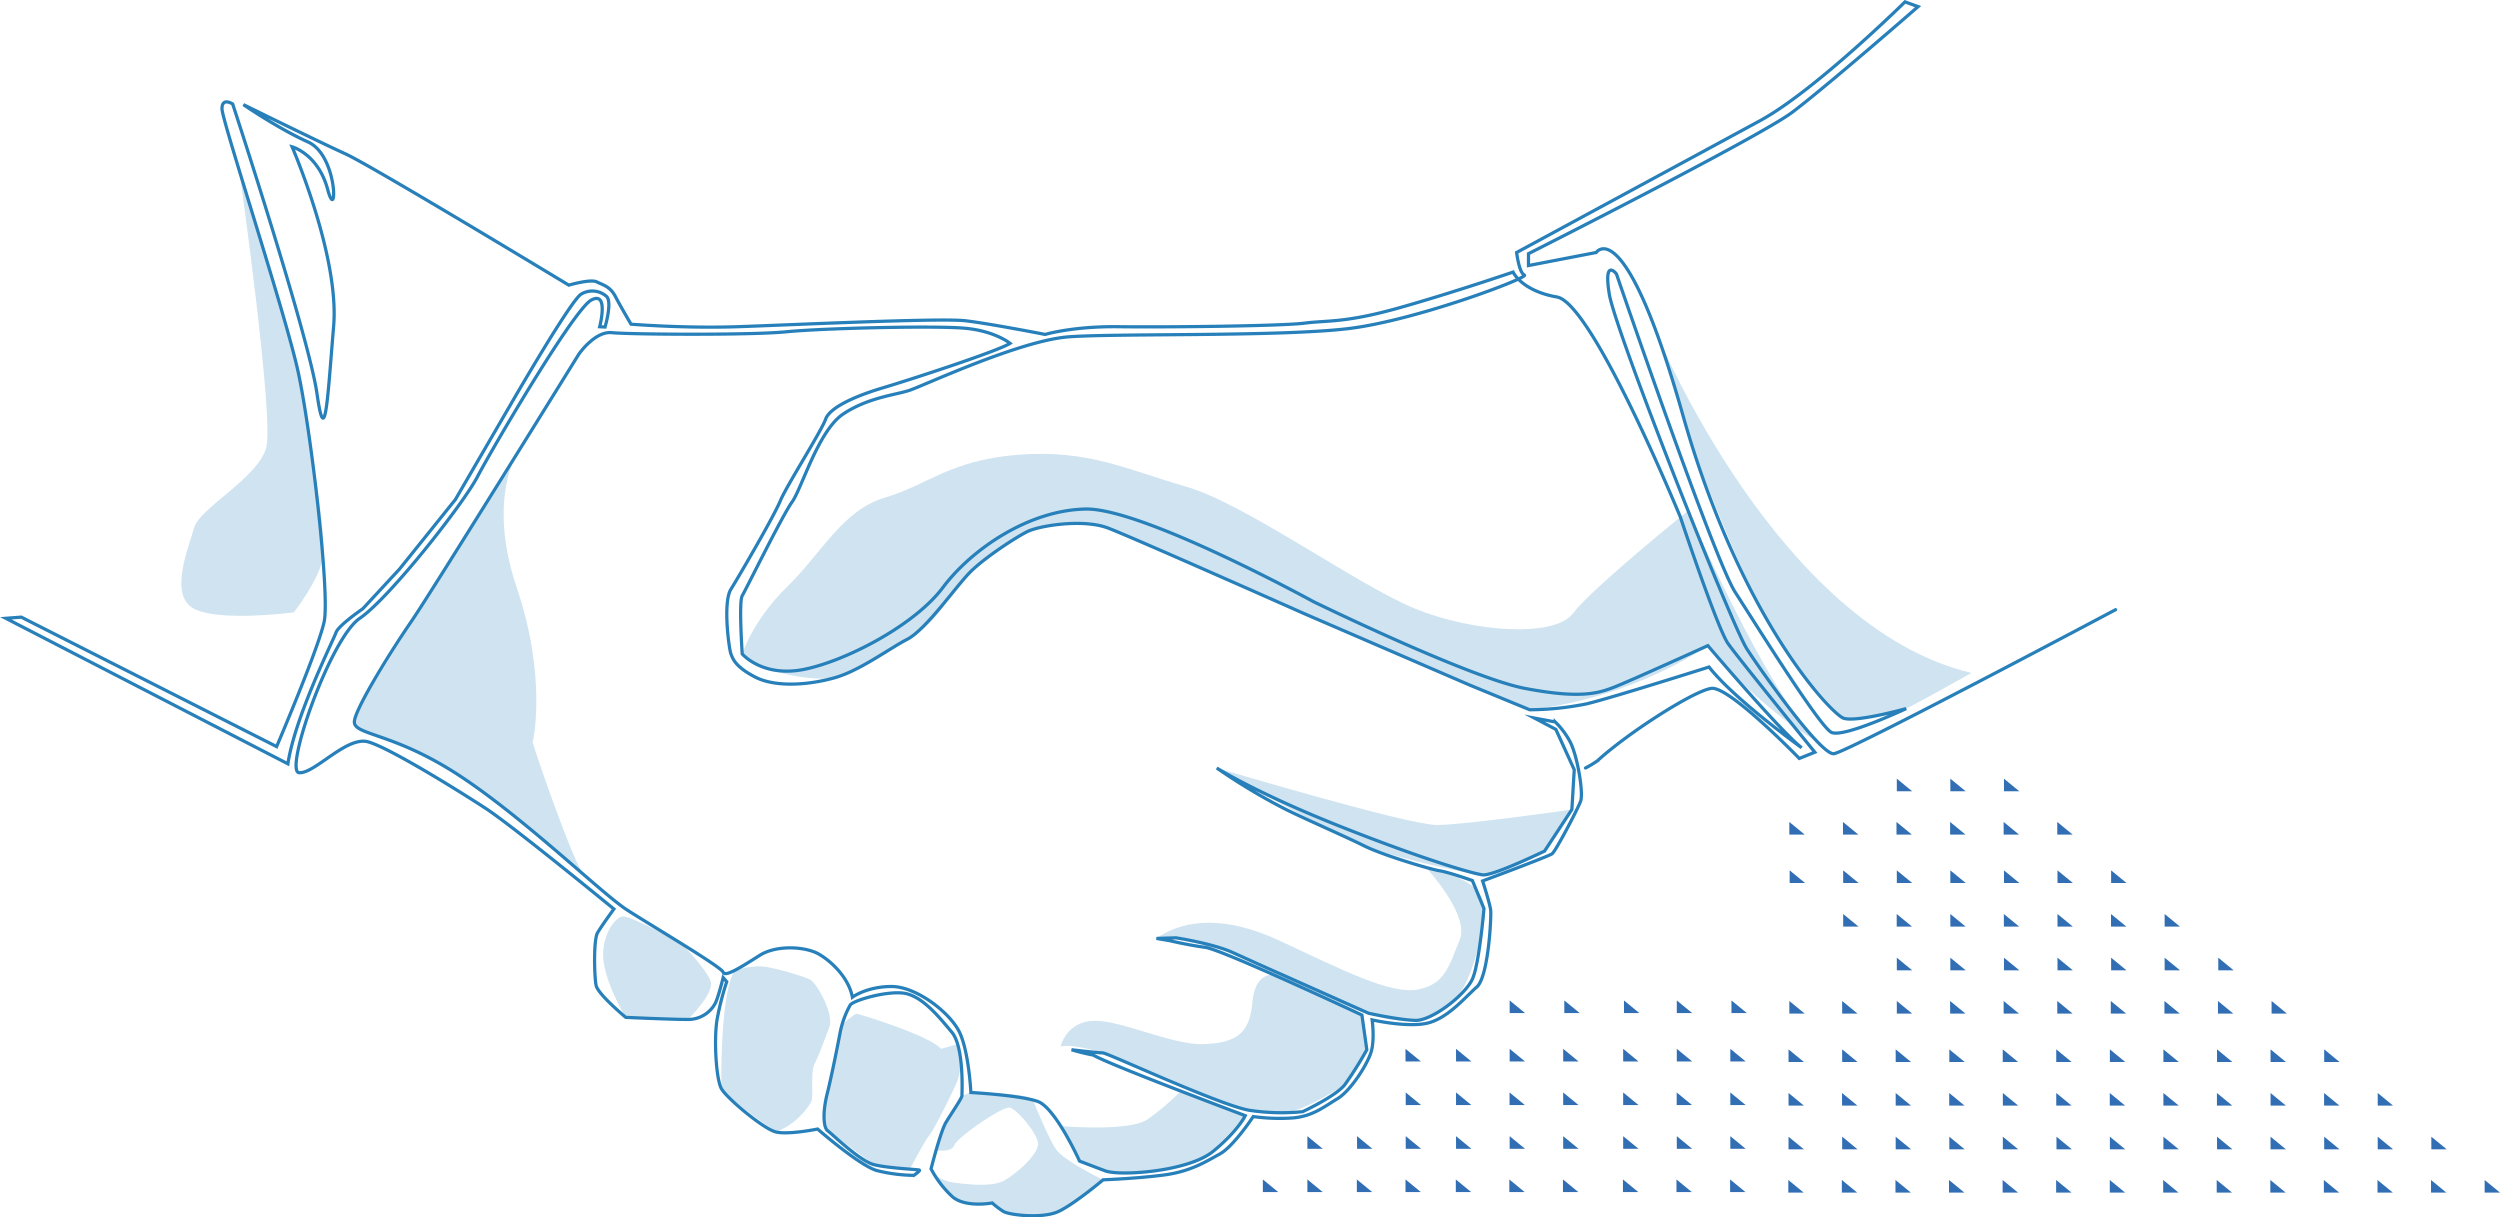 <?xml version="1.0" encoding="UTF-8" standalone="no"?>
<svg
   width="770.242"
   height="375.067"
   viewBox="0 0 770.242 375.067"
   version="1.1"
   id="svg802"
   sodipodi:docname="Illustration-MainSerrees-3.svg"
   inkscape:version="1.2.1 (9c6d41e410, 2022-07-14, custom)"
   xmlns:inkscape="http://www.inkscape.org/namespaces/inkscape"
   xmlns:sodipodi="http://sodipodi.sourceforge.net/DTD/sodipodi-0.dtd"
   xmlns="http://www.w3.org/2000/svg"
   xmlns:svg="http://www.w3.org/2000/svg">
  <sodipodi:namedview
     id="namedview804"
     pagecolor="#ffffff"
     bordercolor="#000000"
     borderopacity="0.25"
     inkscape:showpageshadow="2"
     inkscape:pageopacity="0.0"
     inkscape:pagecheckerboard="0"
     inkscape:deskcolor="#d1d1d1"
     showgrid="false"
     inkscape:zoom="1.7033608"
     inkscape:cx="384.53393"
     inkscape:cy="187.27683"
     inkscape:window-width="2560"
     inkscape:window-height="1361"
     inkscape:window-x="0"
     inkscape:window-y="0"
     inkscape:window-maximized="1"
     inkscape:current-layer="svg802" />
  <defs
     id="defs466">
    <clipPath
       id="a">
      <rect
         width="770.242"
         height="375.067"
         fill="none"
         id="rect427" />
    </clipPath>
    <clipPath
       id="c">
      <rect
         width="43.817"
         height="137.177"
         transform="translate(670.561 52.56)"
         fill="none"
         id="rect430" />
    </clipPath>
    <clipPath
       id="d">
      <rect
         width="70.972"
         height="129.83"
         transform="translate(590.177 139.825)"
         fill="none"
         id="rect433" />
    </clipPath>
    <clipPath
       id="e">
      <rect
         width="109.415"
         height="32.943"
         transform="translate(285.956 236.609)"
         fill="none"
         id="rect436" />
    </clipPath>
    <clipPath
       id="f">
      <rect
         width="101.151"
         height="47.322"
         transform="translate(312.792 267.23)"
         fill="none"
         id="rect439" />
    </clipPath>
    <clipPath
       id="g">
      <rect
         width="94.321"
         height="42.729"
         transform="translate(349.126 300.32)"
         fill="none"
         id="rect442" />
    </clipPath>
    <clipPath
       id="h">
      <rect
         width="56.858"
         height="25.173"
         transform="translate(386.589 336.164)"
         fill="none"
         id="rect445" />
    </clipPath>
    <clipPath
       id="i">
      <rect
         width="53.016"
         height="38.277"
         transform="translate(430.364 336.602)"
         fill="none"
         id="rect448" />
    </clipPath>
    <clipPath
       id="j">
      <rect
         width="41.991"
         height="47.9"
         transform="translate(474.334 312.312)"
         fill="none"
         id="rect451" />
    </clipPath>
    <clipPath
       id="k">
      <rect
         width="33.531"
         height="51.026"
         transform="translate(514.461 297.743)"
         fill="none"
         id="rect454" />
    </clipPath>
    <clipPath
       id="l">
      <rect
         width="33.258"
         height="31.748"
         transform="translate(551.16 282.348)"
         fill="none"
         id="rect457" />
    </clipPath>
    <clipPath
       id="m">
      <rect
         width="96.551"
         height="117.471"
         transform="translate(162.817 103.811)"
         fill="none"
         id="rect460" />
    </clipPath>
    <clipPath
       id="n">
      <rect
         width="331.225"
         height="88.679"
         transform="translate(210.339 139.825)"
         fill="none"
         id="rect463" />
    </clipPath>
  </defs>
  <g
     clip-path="url(#a)"
     id="g800"
     transform="matrix(-1,0,0,1,770.242,0)">
    <g
       clip-path="url(#a)"
       id="g798">
      <g
         opacity="0.22"
         id="g472">
        <g
           clip-path="url(#c)"
           id="g470">
          <path
             d="m 696.51,52.56 c 0,0 -17.544,56.488 -19.6,69.684 -2.056,13.196 -7.43,42.84 -6.161,49.693 1.269,6.853 8.954,16.734 8.954,16.734 0,0 22.78,3.018 30.739,-1.1 7.959,-4.118 1.647,-18.937 0,-24.975 -1.647,-6.038 -19.761,-15.369 -22.231,-24.7 -2.47,-9.331 8.3,-85.337 8.3,-85.337"
             fill="#2780ba"
             id="path468" />
        </g>
      </g>
      <g
         opacity="0.22"
         id="g478">
        <g
           clip-path="url(#d)"
           id="g476">
          <path
             d="m 619.1,245.735 c 0,0 19.767,-14.364 36.755,-19.659 0,0 9.469,-1.8 3.073,-9.312 l -47.955,-76.939 c 0,0 9.214,14.264 0,41.435 -9.214,27.171 -5.1,47.006 -4.824,47.243 0.276,0.237 -12.814,38.432 -15.975,41.152 z"
             fill="#2780ba"
             id="path474" />
        </g>
      </g>
      <g
         opacity="0.22"
         id="g484">
        <g
           clip-path="url(#e)"
           id="g482">
          <path
             d="m 395.371,236.608 c 0,0 -34.67,19.862 -45.377,23.969 -10.707,4.107 -34.694,9.223 -36.594,8.966 -1.9,-0.257 -19.029,-7.319 -19.029,-7.319 l -8.417,-12.808 c 0,0 32.935,4.757 41.717,4.757 8.782,0 67.7,-17.565 67.7,-17.565"
             fill="#2780ba"
             id="path480" />
        </g>
      </g>
      <g
         opacity="0.22"
         id="g490">
        <g
           clip-path="url(#f)"
           id="g488">
          <path
             d="m 330.963,267.23 c 0,0 -13.72,14.572 -10.427,22.439 3.293,7.867 4.392,13.54 12.808,15.187 8.416,1.647 23.371,-6.038 42.607,-15 19.236,-8.962 31.313,-5.489 37.992,-0.732 0,0 -14.369,-2.711 -46.111,14.471 0,0 -20.4,12.609 -33.664,10.779 -13.264,-1.83 -16.585,-11.913 -20.14,-25.26 -3.555,-13.347 0.1,-17.606 16.935,-21.88"
             fill="#2780ba"
             id="path486" />
        </g>
      </g>
      <g
         opacity="0.22"
         id="g496">
        <g
           clip-path="url(#g)"
           id="g494">
          <path
             d="m 443.447,322.467 c 0,0 -2.379,-1.235 -12.945,1.921 -10.566,3.156 -35.13,14.514 -35.13,14.514 0,0 -14.39,5.318 -21.551,3.91 -7.161,-1.408 -17.971,-8.681 -17.971,-8.681 l -6.724,-10.7 1.51,-10.7 27.118,-12.368 c 0,0 5.816,-1.08 6.64,8.525 0.824,9.605 5.077,12.433 14.957,12.8 9.88,0.367 26.211,-7.775 34.444,-7.133 a 10.373,10.373 0 0 1 9.652,7.915"
             fill="#2780ba"
             id="path492" />
        </g>
      </g>
      <g
         opacity="0.22"
         id="g502">
        <g
           clip-path="url(#h)"
           id="g500">
          <path
             d="m 386.589,343.737 c 0,0 8.787,10.89 14.754,13.748 5.967,2.858 19.844,3.852 19.844,3.852 l 8.491,-0.584 7.96,-3.019 a 114.333,114.333 0 0 1 5.809,-10.805 c 0,0 -21.042,1.885 -26.8,-2.094 a 71.846,71.846 0 0 1 -10.187,-8.671 z"
             fill="#2780ba"
             id="path498" />
        </g>
      </g>
      <g
         opacity="0.22"
         id="g508">
        <g
           clip-path="url(#i)"
           id="g506">
          <path
             d="m 430.364,363.5 c 0,0 7.959,6.724 13.723,9.743 5.764,3.019 14.125,1.04 15.571,0.52 a 31.512,31.512 0 0 0 4.876,-3.127 c 0,0 6.057,0.86 8.61,-0.146 2.553,-1.006 6.814,-4.827 8.187,-6.99 1.373,-2.163 2.049,-3.385 2.049,-3.385 0,0 -1.007,3.522 -7.731,4.346 -6.724,0.824 -11.527,0.823 -14.409,-0.549 -2.882,-1.372 -11.939,-8.508 -10.7,-12.351 1.239,-3.843 6.45,-9.606 8.509,-10.292 2.059,-0.686 16.192,9.057 17.153,11.527 0.961,2.47 5.615,1.571 5.615,1.571 0,0 -4.106,-12.183 -7.948,-16.757 l -2.744,-1.007 c 0,0 -18.328,-0.008 -19.182,2.329 -0.854,2.337 -4.7,11.531 -7.029,15.1 -2.329,3.569 -14.546,9.469 -14.546,9.469"
             fill="#2780ba"
             id="path504" />
        </g>
      </g>
      <g
         opacity="0.22"
         id="g514">
        <g
           clip-path="url(#j)"
           id="g512">
          <path
             d="m 475.2,321.685 c 0,0 -2.3,6.409 0.586,12.584 2.886,6.175 6.862,14 8.234,15.644 1.372,1.644 5.923,10.3 5.923,10.3 l 11,-1.38 14.271,-10.43 1.109,-5.353 -3.06,-15.537 -2.5,-11.914 c 0,0 -3.829,-3.286 -4.378,-3.286 -0.549,0 -22.642,6.724 -26.073,10.841 z"
             fill="#2780ba"
             id="path510" />
        </g>
      </g>
      <g
         opacity="0.22"
         id="g520">
        <g
           clip-path="url(#k)"
           id="g518">
          <path
             d="m 543.87,298.961 c 0,0 -5.371,-1.744 -9.625,-1.057 -4.254,0.687 -11.939,3.019 -13.723,3.979 -1.784,0.96 -7.41,10.429 -5.763,14.684 1.647,4.255 3.156,8.508 4.528,11.252 1.372,2.744 0.137,10.155 1.1,11.8 a 22.328,22.328 0 0 0 10.749,9.148 c 0,0 13.677,-9.331 16.834,-13.357 0,0 0.587,-29.081 -4.1,-36.451"
             fill="#2780ba"
             id="path516" />
        </g>
      </g>
      <g
         opacity="0.22"
         id="g526">
        <g
           clip-path="url(#l)"
           id="g524">
          <path
             d="m 558.306,314.1 c 0,0 -8.142,-7.959 -7.044,-11.619 1.098,-3.66 8.718,-11.558 9.278,-11.906 0.56,-0.348 15.24,-8.4 17.8,-8.22 2.56,0.18 7.136,6.587 5.855,14.454 -1.281,7.867 -6.77,16.651 -6.77,16.651 z"
             fill="#2780ba"
             id="path522" />
        </g>
      </g>
      <g
         opacity="0.22"
         id="g532">
        <g
           clip-path="url(#m)"
           id="g530">
          <path
             d="m 162.817,207.333 c 0,0 17.455,9.762 20.127,10.978 2.672,1.216 13.173,3.294 19.394,2.928 0,0 16.8,-16.109 25.915,-34.618 9.115,-18.509 19.876,-46.8 19.876,-46.8 l 11.239,-36.015 c 0,0 -37.086,89.526 -96.551,103.523"
             fill="#2780ba"
             id="path528" />
        </g>
      </g>
      <g
         opacity="0.22"
         id="g538">
        <g
           clip-path="url(#n)"
           id="g536">
          <path
             d="m 244.055,198.917 c 0,0 22.414,16.01 54.891,19.761 l 109.621,-47.325 20.287,-8.664 c 0,0 9.064,-2.878 16.974,-0.89 7.91,1.988 8.337,2.165 21.115,10.676 12.778,8.511 9.3,15.982 23.755,24.476 14.455,8.494 18.478,10.914 22.323,11.846 3.845,0.932 19.943,0 28.543,-7.318 0,0 -3.2,-10.338 -13.906,-20.767 -10.706,-10.429 -17.016,-23.6 -30.19,-27.446 -13.174,-3.846 -19.761,-11.527 -41.168,-13.174 -21.407,-1.647 -33.484,4.666 -51.6,9.881 -18.116,5.215 -52.969,30.463 -70.534,37.6 -17.565,7.137 -42.815,9.058 -48.579,1.373 -5.764,-7.685 -35.448,-31.58 -35.448,-31.58 0,0 -24.117,55.532 -39.8,71.139 0,0 17.249,-9.46 33.716,-29.587"
             fill="#2780ba"
             id="path534" />
        </g>
      </g>
      <path
         d="m 118.447,187.847 c 0,0 82.794,44 86.819,44.37 4.025,0.37 21.956,-24.884 26.714,-32.2 4.758,-7.316 40.62,-98.074 42.449,-109.417 1.829,-11.343 -2.2,-6.221 -2.2,-6.221 0,0 -30.007,87.825 -36.594,98.071 -6.587,10.246 -25.978,41.35 -29.635,43.18 -3.657,1.83 -23.054,-7.318 -23.054,-7.318 0,0 15.735,4.391 19.4,2.927 3.665,-1.464 31.47,-30.007 49.4,-93.315 17.93,-63.308 26.713,-50.133 26.713,-50.133 l 20.859,4.025 v -3.659 c 0,0 -70.998,-35.862 -81.244,-43.547 -10.246,-7.685 -38.79,-32.569 -38.79,-32.569 l 4.026,-1.464 c 0,0 27.811,27.446 44.644,36.594 16.833,9.148 75.018,40.62 75.018,40.62 0,0 -0.732,6.221 -2.379,6.953 -1.647,0.732 33.118,13.9 53.976,16.467 20.858,2.567 71.359,1.464 86.362,2.561 15.003,1.097 44.645,15 49.036,16.468 4.391,1.468 12.808,2.195 20.493,7.319 7.685,5.124 12.808,23.054 15.735,27.079 2.927,4.025 14.272,27.08 15.37,28.909 1.098,1.829 0,17.931 0,17.931 0,0 -6.221,7.319 -19.029,4.757 -12.808,-2.562 -34.036,-13.535 -42.815,-25.249 -8.779,-11.714 -26.348,-23.786 -43.913,-24.152 -17.565,-0.366 -70.26,28.543 -70.26,28.543 0,0 -47.938,23.423 -65.138,26.714 -17.2,3.291 -22.688,1.463 -27.445,-0.366 -4.757,-1.829 -28.909,-12.808 -28.909,-12.808 0,0 -22.323,26.347 -28.91,31.471 0,0 20.859,-15 28.544,-24.884 0,0 30.007,9.514 37.692,11.344 a 90.587,90.587 0 0 0 17.565,1.829 l 18.663,-7.684 50.865,-21.957 c 0,0 52.7,-23.42 60.38,-26.347 7.68,-2.927 21.225,-0.732 24.884,1.1 3.659,1.832 13.174,8.05 17.565,12.441 4.391,4.391 13.54,17.659 19.4,20.723 5.86,3.064 14.637,9.65 22.322,11.846 7.685,2.196 18.114,3.111 24.518,-0.183 6.404,-3.294 6.953,-5.855 7.5,-7.136 0.547,-1.281 2.562,-15.827 0,-19.943 -2.562,-4.116 -13.265,-22.506 -15.187,-27.171 -1.922,-4.665 -12.624,-21.408 -14,-25.25 -1.376,-3.842 -10.155,-7.41 -17.565,-9.606 -7.41,-2.196 -35.4,-11.253 -39.247,-13.723 0,0 4.666,-3.842 14,-4.666 9.334,-0.824 43.913,0 54.891,1.1 10.978,1.1 48.579,0.824 53.793,0.275 5.214,-0.549 10.155,6.587 10.155,6.587 0,0 45.56,73.553 51.6,82.336 6.04,8.783 17.016,26.348 17.565,30.739 0.549,4.391 -11.527,3.293 -31.837,16.467 -20.31,13.174 -44.462,36.777 -52.146,41.717 -7.684,4.94 -29.098,17.558 -29.646,19.208 -0.548,1.65 -6.038,-1.921 -11.253,-5.215 -5.215,-3.294 -14.272,-2.744 -18.389,-0.274 -4.117,2.47 -9.057,7.41 -10.154,13.174 0,0 -4.392,-3.294 -12.076,-3.294 -7.684,0 -18.389,8.234 -21.133,14.546 -2.744,6.312 -3.294,18.114 -3.294,18.114 0,0 -15.1,0.824 -20.584,2.745 -5.484,1.921 -12.9,18.388 -12.9,18.388 0,0 -3.568,1.373 -7.959,3.019 -4.391,1.646 -25.525,0.275 -33.209,-6.038 -7.684,-6.313 -9.881,-10.978 -9.881,-10.978 0,0 42.4,-15.918 46.8,-18.663 a 65.336,65.336 0 0 0 6.724,-1.646 c 0,0 -8.1,0.96 -9.606,0.96 -1.506,0 -36.5,16.33 -45.285,17.7 a 64.943,64.943 0 0 1 -16.33,0.411 c 0,0 -10.292,-4.8 -13.037,-8.371 a 116.413,116.413 0 0 1 -6.724,-10.7 l 1.51,-10.7 c 0,0 43.089,-20.173 48.3,-20.859 5.211,-0.686 10.978,-2.058 10.978,-2.058 l 4.025,-0.686 -6.038,-0.183 c 0,0 -11.344,1.738 -17.565,4.574 -6.221,2.836 -41.763,18.663 -41.763,18.663 0,0 -9.331,2.058 -14.409,2.2 -5.078,0.142 -15.644,-7.96 -17.7,-13.037 -2.056,-5.077 -3.431,-21.407 -3.431,-21.407 l 3.568,-8.646 c 0,0 7.593,-2.653 10.155,-3.019 2.562,-0.366 17.382,-4.757 23.237,-7.685 5.855,-2.928 19.761,-8.965 24.7,-11.527 a 186.881,186.881 0 0 0 20.676,-12.442 c 0,0 -12.073,7.677 -37.873,17.924 -25.8,10.247 -40.985,14.637 -44.1,15 -3.115,0.363 -19.029,-7.319 -19.029,-7.319 l -8.416,-12.808 -0.732,-12.259 5.672,-12.442 6.587,-3.476 -6.4,1.189 a 24.569,24.569 0 0 0 -4.391,5.764 c -2.333,3.979 -4.392,16.055 -3.431,18.663 0.961,2.608 7.685,15.369 8.783,16.193 1.098,0.824 21.407,8.37 21.407,8.37 0,0 -2.2,6.862 -2.47,8.92 -0.27,2.058 0.686,20.584 4.254,23.741 3.568,3.157 8.92,9.6 15.1,11.115 6.18,1.515 17.153,-0.961 17.153,-0.961 0,0 -0.823,5.9 0.275,9.744 1.098,3.844 6.312,12.076 10.429,14.546 4.117,2.47 7.548,5.351 13.586,5.9 a 59.035,59.035 0 0 0 12.35,-0.411 c 0,0 6.038,9.194 10.292,11.527 4.254,2.333 8.92,5.352 17.016,6.449 8.096,1.097 18.938,1.51 18.938,1.51 0,0 8.782,7.41 13.722,9.743 4.94,2.333 15.233,1.1 17.017,0 a 26.21,26.21 0 0 0 3.43,-2.607 c 0,0 8.234,1.555 12.259,-1.921 a 31.715,31.715 0 0 0 6.587,-8.6 c 0,0 -2.927,-11.527 -4.574,-14.272 -1.647,-2.745 -4.94,-7.5 -4.94,-8.233 0,-0.733 -0.732,-15 3.11,-19.578 3.842,-4.578 9.332,-11.527 15.187,-12.076 5.855,-0.549 15.186,2.379 16.1,3.659 a 29.107,29.107 0 0 1 3.11,8.417 c 0.549,2.928 2.562,13.174 4.026,19.029 1.464,5.855 1.1,10.429 -0.183,11.344 -1.283,0.915 -9.881,9.331 -14.272,10.429 -4.391,1.098 -13.357,1.464 -13.9,1.647 -0.543,0.183 1.646,1.647 1.646,1.647 a 49.41,49.41 0 0 0 11.344,-1.464 c 5.306,-1.464 18.3,-12.808 18.3,-12.808 0,0 8.966,1.83 12.808,0.915 3.842,-0.915 15.187,-10.429 16.833,-13.357 1.646,-2.928 2.379,-15.552 1.281,-21.59 a 87.075,87.075 0 0 0 -2.927,-11.344 l 1.1,-1.281 c 0,0 1.646,6.678 2.561,8.142 a 9.472,9.472 0 0 0 8.325,4.757 c 5.032,0 19.121,-0.64 19.121,-0.64 0,0 8.6,-7.136 9.148,-9.881 0.548,-2.745 0.823,-14 -0.457,-16.192 -1.28,-2.192 -5.032,-7.319 -5.032,-7.319 0,0 31.1,-25.524 39.521,-31.014 8.421,-5.49 29.642,-18.662 36.228,-20.492 6.586,-1.83 16.468,9.88 21.225,9.514 4.757,-0.366 -9.531,-41.348 -18.677,-47.569 -9.146,-6.221 -31.837,-35.175 -36.228,-43.569 -4.391,-8.394 -29.641,-51.575 -35.13,-54.5 -5.489,-2.925 -2.562,8.234 -2.562,8.234 l -1.646,0.091 c 0,0 -2.379,-7.959 -0.366,-9.514 a 6.622,6.622 0 0 1 7.684,-0.64 c 3.111,1.646 21.774,34.032 21.774,34.032 l 17.016,29.275 17.2,21.408 11.344,12.258 c 0,0 7.5,5.124 8.234,7.319 0.734,2.195 12.625,25.8 14.82,40.437 l 86.907,-44.831 -4.757,-0.366 -78.677,39.888 c 0,0 -12.808,-30.008 -14.638,-38.424 -1.83,-8.416 4.026,-58.916 8.051,-77.213 4.025,-18.297 23.42,-77.214 23.42,-80.873 0,-3.659 -3.293,-1.464 -3.293,-1.464 0,0 -23.421,71.358 -25.982,89.29 -2.561,17.932 -3.294,0.731 -5.123,-20.859 -1.829,-21.59 12.808,-55.257 12.808,-55.257 0,0 -8.051,2.2 -10.979,13.174 -2.928,10.974 -3.293,-10.429 6.038,-14.638 9.331,-4.209 19.944,-11.527 19.944,-11.527 0,0 -23.42,11.527 -31.471,15.187 -8.051,3.66 -68.8,40.436 -68.8,40.436 0,0 -6.679,-1.967 -8.6,-1.006 -1.921,0.961 -4.117,1.372 -5.763,4.528 -1.646,3.156 -4.8,8.508 -4.8,8.508 0,0 -16.513,1.327 -32.8,0.778 -16.287,-0.549 -62.575,-2.745 -70.26,-1.83 -7.685,0.915 -24.518,4.209 -24.518,4.209 0,0 -8.6,-2.562 -22.688,-2.379 -14.088,0.183 -50.134,-0.183 -57.27,-1.1 -7.136,-0.917 -12.442,0 -29.275,-4.757 -16.833,-4.757 -34.944,-10.976 -34.944,-10.976 0,0 -2.562,5.763 -13.54,7.684 -10.978,1.921 -38,67.791 -38,67.791 0,0 -11.4,34.307 -14.695,38.972 -3.295,4.665 -26.742,33.484 -26.742,33.484 l 4.785,1.921 c 0,0 21.591,-22.322 27.08,-21.59 5.489,0.732 25.982,13.9 35.13,22.322 a 32.177,32.177 0 0 0 3.66,2.2"
         fill="none"
         stroke="#2780ba"
         stroke-linecap="round"
         stroke-miterlimit="10"
         stroke-width="1"
         id="path540" />
      <path
         d="m 103.774,363.55 -0.008,3.886 h -4.725 z"
         fill="#316eb4"
         id="path542" />
      <path
         d="m 120.2,350.214 -0.008,3.886 h -4.725 z"
         fill="#316eb4"
         id="path544" />
      <path
         d="m 136.72,336.75 -0.008,3.886 h -4.725 z"
         fill="#316eb4"
         id="path546" />
      <path
         d="m 153.21,323.309 -0.008,3.886 h -4.725 z"
         fill="#316eb4"
         id="path548" />
      <path
         d="m 87.284,363.55 -0.007,3.886 h -4.726 z"
         fill="#316eb4"
         id="path550" />
      <path
         d="M 103.707,350.214 103.7,354.1 h -4.726 z"
         fill="#316eb4"
         id="path552" />
      <path
         d="m 120.231,336.75 -0.008,3.886 H 115.5 Z"
         fill="#316eb4"
         id="path554" />
      <path
         d="m 136.72,323.309 -0.008,3.886 h -4.725 z"
         fill="#316eb4"
         id="path556" />
      <path
         d="m 70.76,363.55 -0.008,3.886 h -4.725 z"
         fill="#316eb4"
         id="path558" />
      <path
         d="M 87.183,350.214 87.175,354.1 H 82.45 Z"
         fill="#316eb4"
         id="path560" />
      <path
         d="m 103.707,336.75 -0.008,3.886 h -4.725 z"
         fill="#316eb4"
         id="path562" />
      <path
         d="m 120.2,323.309 -0.008,3.886 h -4.725 z"
         fill="#316eb4"
         id="path564" />
      <path
         d="m 54.27,363.55 -0.007,3.886 h -4.726 z"
         fill="#316eb4"
         id="path566" />
      <path
         d="M 70.693,350.214 70.685,354.1 H 65.96 Z"
         fill="#316eb4"
         id="path568" />
      <path
         d="m 87.217,336.75 -0.008,3.886 h -4.725 z"
         fill="#316eb4"
         id="path570" />
      <path
         d="m 103.707,323.309 -0.008,3.886 h -4.725 z"
         fill="#316eb4"
         id="path572" />
      <path
         d="m 37.747,363.55 -0.007,3.886 h -4.726 z"
         fill="#316eb4"
         id="path574" />
      <path
         d="M 54.169,350.214 54.161,354.1 H 49.436 Z"
         fill="#316eb4"
         id="path576" />
      <path
         d="m 70.693,336.75 -0.008,3.886 H 65.96 Z"
         fill="#316eb4"
         id="path578" />
      <path
         d="m 87.183,323.309 -0.008,3.886 H 82.45 Z"
         fill="#316eb4"
         id="path580" />
      <path
         d="m 21.257,363.55 -0.008,3.886 h -4.725 z"
         fill="#316eb4"
         id="path582" />
      <path
         d="M 37.679,350.214 37.672,354.1 H 32.946 Z"
         fill="#316eb4"
         id="path584" />
      <path
         d="m 54.2,336.75 -0.008,3.886 H 49.47 Z"
         fill="#316eb4"
         id="path586" />
      <path
         d="m 70.693,323.309 -0.008,3.886 H 65.96 Z"
         fill="#316eb4"
         id="path588" />
      <path
         d="m 4.733,363.55 -0.008,3.886 H 0 Z"
         fill="#316eb4"
         id="path590" />
      <path
         d="M 21.156,350.214 21.149,354.1 H 16.423 Z"
         fill="#316eb4"
         id="path592" />
      <path
         d="m 37.679,336.75 -0.007,3.886 h -4.726 z"
         fill="#316eb4"
         id="path594" />
      <path
         d="m 54.169,323.309 -0.008,3.886 h -4.725 z"
         fill="#316eb4"
         id="path596" />
      <path
         d="m 219.271,363.55 -0.008,3.886 h -4.725 z"
         fill="#316eb4"
         id="path598" />
      <path
         d="m 202.781,363.55 -0.007,3.886 h -4.726 z"
         fill="#316eb4"
         id="path600" />
      <path
         d="m 219.2,350.214 v 3.886 h -4.725 z"
         fill="#316eb4"
         id="path602" />
      <path
         d="m 186.258,363.55 -0.007,3.886 h -4.726 z"
         fill="#316eb4"
         id="path604" />
      <path
         d="m 202.68,350.214 -0.008,3.886 h -4.725 z"
         fill="#316eb4"
         id="path606" />
      <path
         d="m 219.2,336.75 -0.008,3.886 h -4.725 z"
         fill="#316eb4"
         id="path608" />
      <path
         d="m 169.768,363.55 -0.007,3.886 h -4.726 z"
         fill="#316eb4"
         id="path610" />
      <path
         d="m 186.191,350.214 -0.008,3.886 h -4.725 z"
         fill="#316eb4"
         id="path612" />
      <path
         d="m 202.714,336.75 -0.008,3.886 h -4.725 z"
         fill="#316eb4"
         id="path614" />
      <path
         d="m 219.2,323.309 -0.008,3.886 h -4.725 z"
         fill="#316eb4"
         id="path616" />
      <path
         d="m 153.244,363.55 -0.007,3.886 h -4.726 z"
         fill="#316eb4"
         id="path618" />
      <path
         d="m 169.667,350.214 -0.008,3.886 h -4.725 z"
         fill="#316eb4"
         id="path620" />
      <path
         d="m 186.191,336.75 -0.008,3.886 h -4.725 z"
         fill="#316eb4"
         id="path622" />
      <path
         d="m 202.68,323.309 -0.008,3.886 h -4.725 z"
         fill="#316eb4"
         id="path624" />
      <path
         d="m 136.754,363.55 -0.008,3.886 h -4.725 z"
         fill="#316eb4"
         id="path626" />
      <path
         d="m 153.177,350.214 -0.007,3.886 h -4.726 z"
         fill="#316eb4"
         id="path628" />
      <path
         d="m 169.7,336.75 -0.008,3.886 h -4.725 z"
         fill="#316eb4"
         id="path630" />
      <path
         d="m 186.191,323.309 -0.008,3.886 h -4.725 z"
         fill="#316eb4"
         id="path632" />
      <path
         d="m 120.23,363.55 -0.008,3.886 H 115.5 Z"
         fill="#316eb4"
         id="path634" />
      <path
         d="m 136.653,350.214 -0.007,3.886 h -4.726 z"
         fill="#316eb4"
         id="path636" />
      <path
         d="m 153.177,336.75 -0.007,3.886 h -4.726 z"
         fill="#316eb4"
         id="path638" />
      <path
         d="m 169.667,323.309 -0.008,3.886 h -4.725 z"
         fill="#316eb4"
         id="path640" />
      <path
         d="m 169.42,308.4 -0.008,3.886 h -4.725 z"
         fill="#316eb4"
         id="path642" />
      <path
         d="m 185.843,295.06 -0.008,3.886 h -4.725 z"
         fill="#316eb4"
         id="path644" />
      <path
         d="m 202.366,281.6 -0.008,3.886 h -4.725 z"
         fill="#316eb4"
         id="path646" />
      <path
         d="m 218.856,268.155 -0.008,3.886 h -4.725 z"
         fill="#316eb4"
         id="path648" />
      <path
         d="m 152.93,308.4 -0.008,3.886 H 148.2 Z"
         fill="#316eb4"
         id="path650" />
      <path
         d="m 169.353,295.06 -0.008,3.886 h -4.725 z"
         fill="#316eb4"
         id="path652" />
      <path
         d="m 185.877,281.6 -0.008,3.886 h -4.725 z"
         fill="#316eb4"
         id="path654" />
      <path
         d="m 202.366,268.155 -0.008,3.886 h -4.725 z"
         fill="#316eb4"
         id="path656" />
      <path
         d="m 136.406,308.4 -0.008,3.886 h -4.725 z"
         fill="#316eb4"
         id="path658" />
      <path
         d="m 152.829,295.06 -0.008,3.886 H 148.1 Z"
         fill="#316eb4"
         id="path660" />
      <path
         d="m 169.353,281.6 -0.008,3.886 h -4.725 z"
         fill="#316eb4"
         id="path662" />
      <path
         d="m 185.843,268.155 -0.008,3.886 h -4.725 z"
         fill="#316eb4"
         id="path664" />
      <path
         d="m 119.916,308.4 -0.007,3.886 h -4.726 z"
         fill="#316eb4"
         id="path666" />
      <path
         d="m 136.339,295.06 -0.008,3.886 h -4.725 z"
         fill="#316eb4"
         id="path668" />
      <path
         d="m 152.863,281.6 -0.008,3.886 h -4.725 z"
         fill="#316eb4"
         id="path670" />
      <path
         d="m 169.353,268.155 -0.008,3.886 h -4.725 z"
         fill="#316eb4"
         id="path672" />
      <path
         d="m 103.393,308.4 -0.007,3.886 H 98.66 Z"
         fill="#316eb4"
         id="path674" />
      <path
         d="m 119.815,295.06 -0.008,3.886 h -4.725 z"
         fill="#316eb4"
         id="path676" />
      <path
         d="m 136.339,281.6 -0.008,3.886 h -4.725 z"
         fill="#316eb4"
         id="path678" />
      <path
         d="m 152.829,268.155 -0.008,3.886 H 148.1 Z"
         fill="#316eb4"
         id="path680" />
      <path
         d="m 86.9,308.4 -0.008,3.886 H 82.17 Z"
         fill="#316eb4"
         id="path682" />
      <path
         d="m 103.325,295.06 -0.007,3.886 h -4.726 z"
         fill="#316eb4"
         id="path684" />
      <path
         d="m 119.849,281.6 -0.008,3.886 h -4.725 z"
         fill="#316eb4"
         id="path686" />
      <path
         d="m 136.339,268.155 -0.008,3.886 h -4.725 z"
         fill="#316eb4"
         id="path688" />
      <path
         d="m 70.379,308.4 -0.008,3.886 h -4.725 z"
         fill="#316eb4"
         id="path690" />
      <path
         d="m 86.8,295.06 -0.007,3.886 h -4.725 z"
         fill="#316eb4"
         id="path692" />
      <path
         d="m 103.325,281.6 -0.007,3.886 h -4.726 z"
         fill="#316eb4"
         id="path694" />
      <path
         d="m 119.815,268.155 -0.008,3.886 h -4.725 z"
         fill="#316eb4"
         id="path696" />
      <path
         d="m 218.957,253.243 -0.007,3.886 h -4.726 z"
         fill="#316eb4"
         id="path698" />
      <path
         d="m 202.433,253.243 -0.008,3.886 H 197.7 Z"
         fill="#316eb4"
         id="path700" />
      <path
         d="m 185.943,253.243 -0.007,3.886 h -4.726 z"
         fill="#316eb4"
         id="path702" />
      <path
         d="m 169.42,253.243 -0.007,3.886 h -4.726 z"
         fill="#316eb4"
         id="path704" />
      <path
         d="m 185.842,239.906 -0.008,3.886 h -4.725 z"
         fill="#316eb4"
         id="path706" />
      <path
         d="m 152.93,253.243 -0.008,3.886 H 148.2 Z"
         fill="#316eb4"
         id="path708" />
      <path
         d="m 169.352,239.906 -0.008,3.886 h -4.725 z"
         fill="#316eb4"
         id="path710" />
      <path
         d="m 136.406,253.243 -0.008,3.886 h -4.725 z"
         fill="#316eb4"
         id="path712" />
      <path
         d="m 152.829,239.906 -0.007,3.886 H 148.1 Z"
         fill="#316eb4"
         id="path714" />
      <path
         d="m 185.842,308.4 -0.008,3.886 h -4.725 z"
         fill="#316eb4"
         id="path716" />
      <path
         d="m 202.68,308.4 -0.008,3.886 h -4.725 z"
         fill="#316eb4"
         id="path718" />
      <path
         d="m 218.957,308.4 -0.008,3.886 h -4.725 z"
         fill="#316eb4"
         id="path720" />
      <path
         d="m 270.22,363.384 -0.008,3.886 h -4.725 z"
         fill="#316eb4"
         id="path722" />
      <path
         d="m 253.73,363.384 -0.007,3.886 H 249 Z"
         fill="#316eb4"
         id="path724" />
      <path
         d="m 270.153,350.048 -0.008,3.886 h -4.725 z"
         fill="#316eb4"
         id="path726" />
      <path
         d="m 237.207,363.384 -0.008,3.886 h -4.725 z"
         fill="#316eb4"
         id="path728" />
      <path
         d="m 253.629,350.048 -0.008,3.886 H 248.9 Z"
         fill="#316eb4"
         id="path730" />
      <path
         d="m 270.153,336.584 -0.008,3.886 h -4.725 z"
         fill="#316eb4"
         id="path732" />
      <path
         d="m 237.14,350.048 -0.008,3.886 h -4.725 z"
         fill="#316eb4"
         id="path734" />
      <path
         d="m 253.663,336.584 -0.008,3.886 h -4.725 z"
         fill="#316eb4"
         id="path736" />
      <path
         d="m 270.153,323.143 -0.008,3.886 h -4.725 z"
         fill="#316eb4"
         id="path738" />
      <path
         d="m 237.14,336.584 -0.008,3.886 h -4.725 z"
         fill="#316eb4"
         id="path740" />
      <path
         d="m 253.629,323.143 -0.008,3.886 H 248.9 Z"
         fill="#316eb4"
         id="path742" />
      <path
         d="m 237.14,323.143 -0.008,3.886 h -4.725 z"
         fill="#316eb4"
         id="path744" />
      <path
         d="m 236.791,308.23 -0.008,3.886 h -4.725 z"
         fill="#316eb4"
         id="path746" />
      <path
         d="m 253.629,308.23 -0.008,3.886 H 248.9 Z"
         fill="#316eb4"
         id="path748" />
      <path
         d="m 269.906,308.23 -0.008,3.886 h -4.725 z"
         fill="#316eb4"
         id="path750" />
      <path
         d="m 321.715,363.384 -0.008,3.886 h -4.725 z"
         fill="#316eb4"
         id="path752" />
      <path
         d="m 305.225,363.384 -0.008,3.886 h -4.725 z"
         fill="#316eb4"
         id="path754" />
      <path
         d="m 321.647,350.048 -0.008,3.886 h -4.725 z"
         fill="#316eb4"
         id="path756" />
      <path
         d="m 288.7,363.384 -0.007,3.886 h -4.726 z"
         fill="#316eb4"
         id="path758" />
      <path
         d="m 305.124,350.048 -0.008,3.886 h -4.725 z"
         fill="#316eb4"
         id="path760" />
      <path
         d="m 321.647,336.584 -0.008,3.886 h -4.725 z"
         fill="#316eb4"
         id="path762" />
      <path
         d="m 337.214,363.384 -0.008,3.886 h -4.725 z"
         fill="#316eb4"
         id="path764" />
      <path
         d="m 337.147,350.048 -0.008,3.886 h -4.725 z"
         fill="#316eb4"
         id="path766" />
      <path
         d="m 352.208,363.384 -0.008,3.886 h -4.725 z"
         fill="#316eb4"
         id="path768" />
      <path
         d="m 367.445,363.384 -0.008,3.886 h -4.725 z"
         fill="#316eb4"
         id="path770" />
      <path
         d="m 367.445,350.048 -0.008,3.886 h -4.725 z"
         fill="#316eb4"
         id="path772" />
      <path
         d="m 381.166,363.384 -0.008,3.886 h -4.725 z"
         fill="#316eb4"
         id="path774" />
      <path
         d="m 352.141,350.048 -0.008,3.886 h -4.725 z"
         fill="#316eb4"
         id="path776" />
      <path
         d="m 337.147,336.584 -0.008,3.886 h -4.725 z"
         fill="#316eb4"
         id="path778" />
      <path
         d="m 288.634,350.048 -0.008,3.886 H 283.9 Z"
         fill="#316eb4"
         id="path780" />
      <path
         d="m 305.158,336.584 -0.008,3.886 h -4.725 z"
         fill="#316eb4"
         id="path782" />
      <path
         d="m 321.647,323.143 -0.008,3.886 h -4.725 z"
         fill="#316eb4"
         id="path784" />
      <path
         d="m 337.214,323.143 -0.008,3.886 h -4.725 z"
         fill="#316eb4"
         id="path786" />
      <path
         d="m 288.634,336.584 -0.008,3.886 H 283.9 Z"
         fill="#316eb4"
         id="path788" />
      <path
         d="m 305.124,323.143 -0.008,3.886 h -4.725 z"
         fill="#316eb4"
         id="path790" />
      <path
         d="m 288.634,323.143 -0.008,3.886 H 283.9 Z"
         fill="#316eb4"
         id="path792" />
      <path
         d="m 288.286,308.23 -0.008,3.886 h -4.725 z"
         fill="#316eb4"
         id="path794" />
      <path
         d="m 305.124,308.23 -0.008,3.886 h -4.725 z"
         fill="#316eb4"
         id="path796" />
    </g>
  </g>
</svg>
